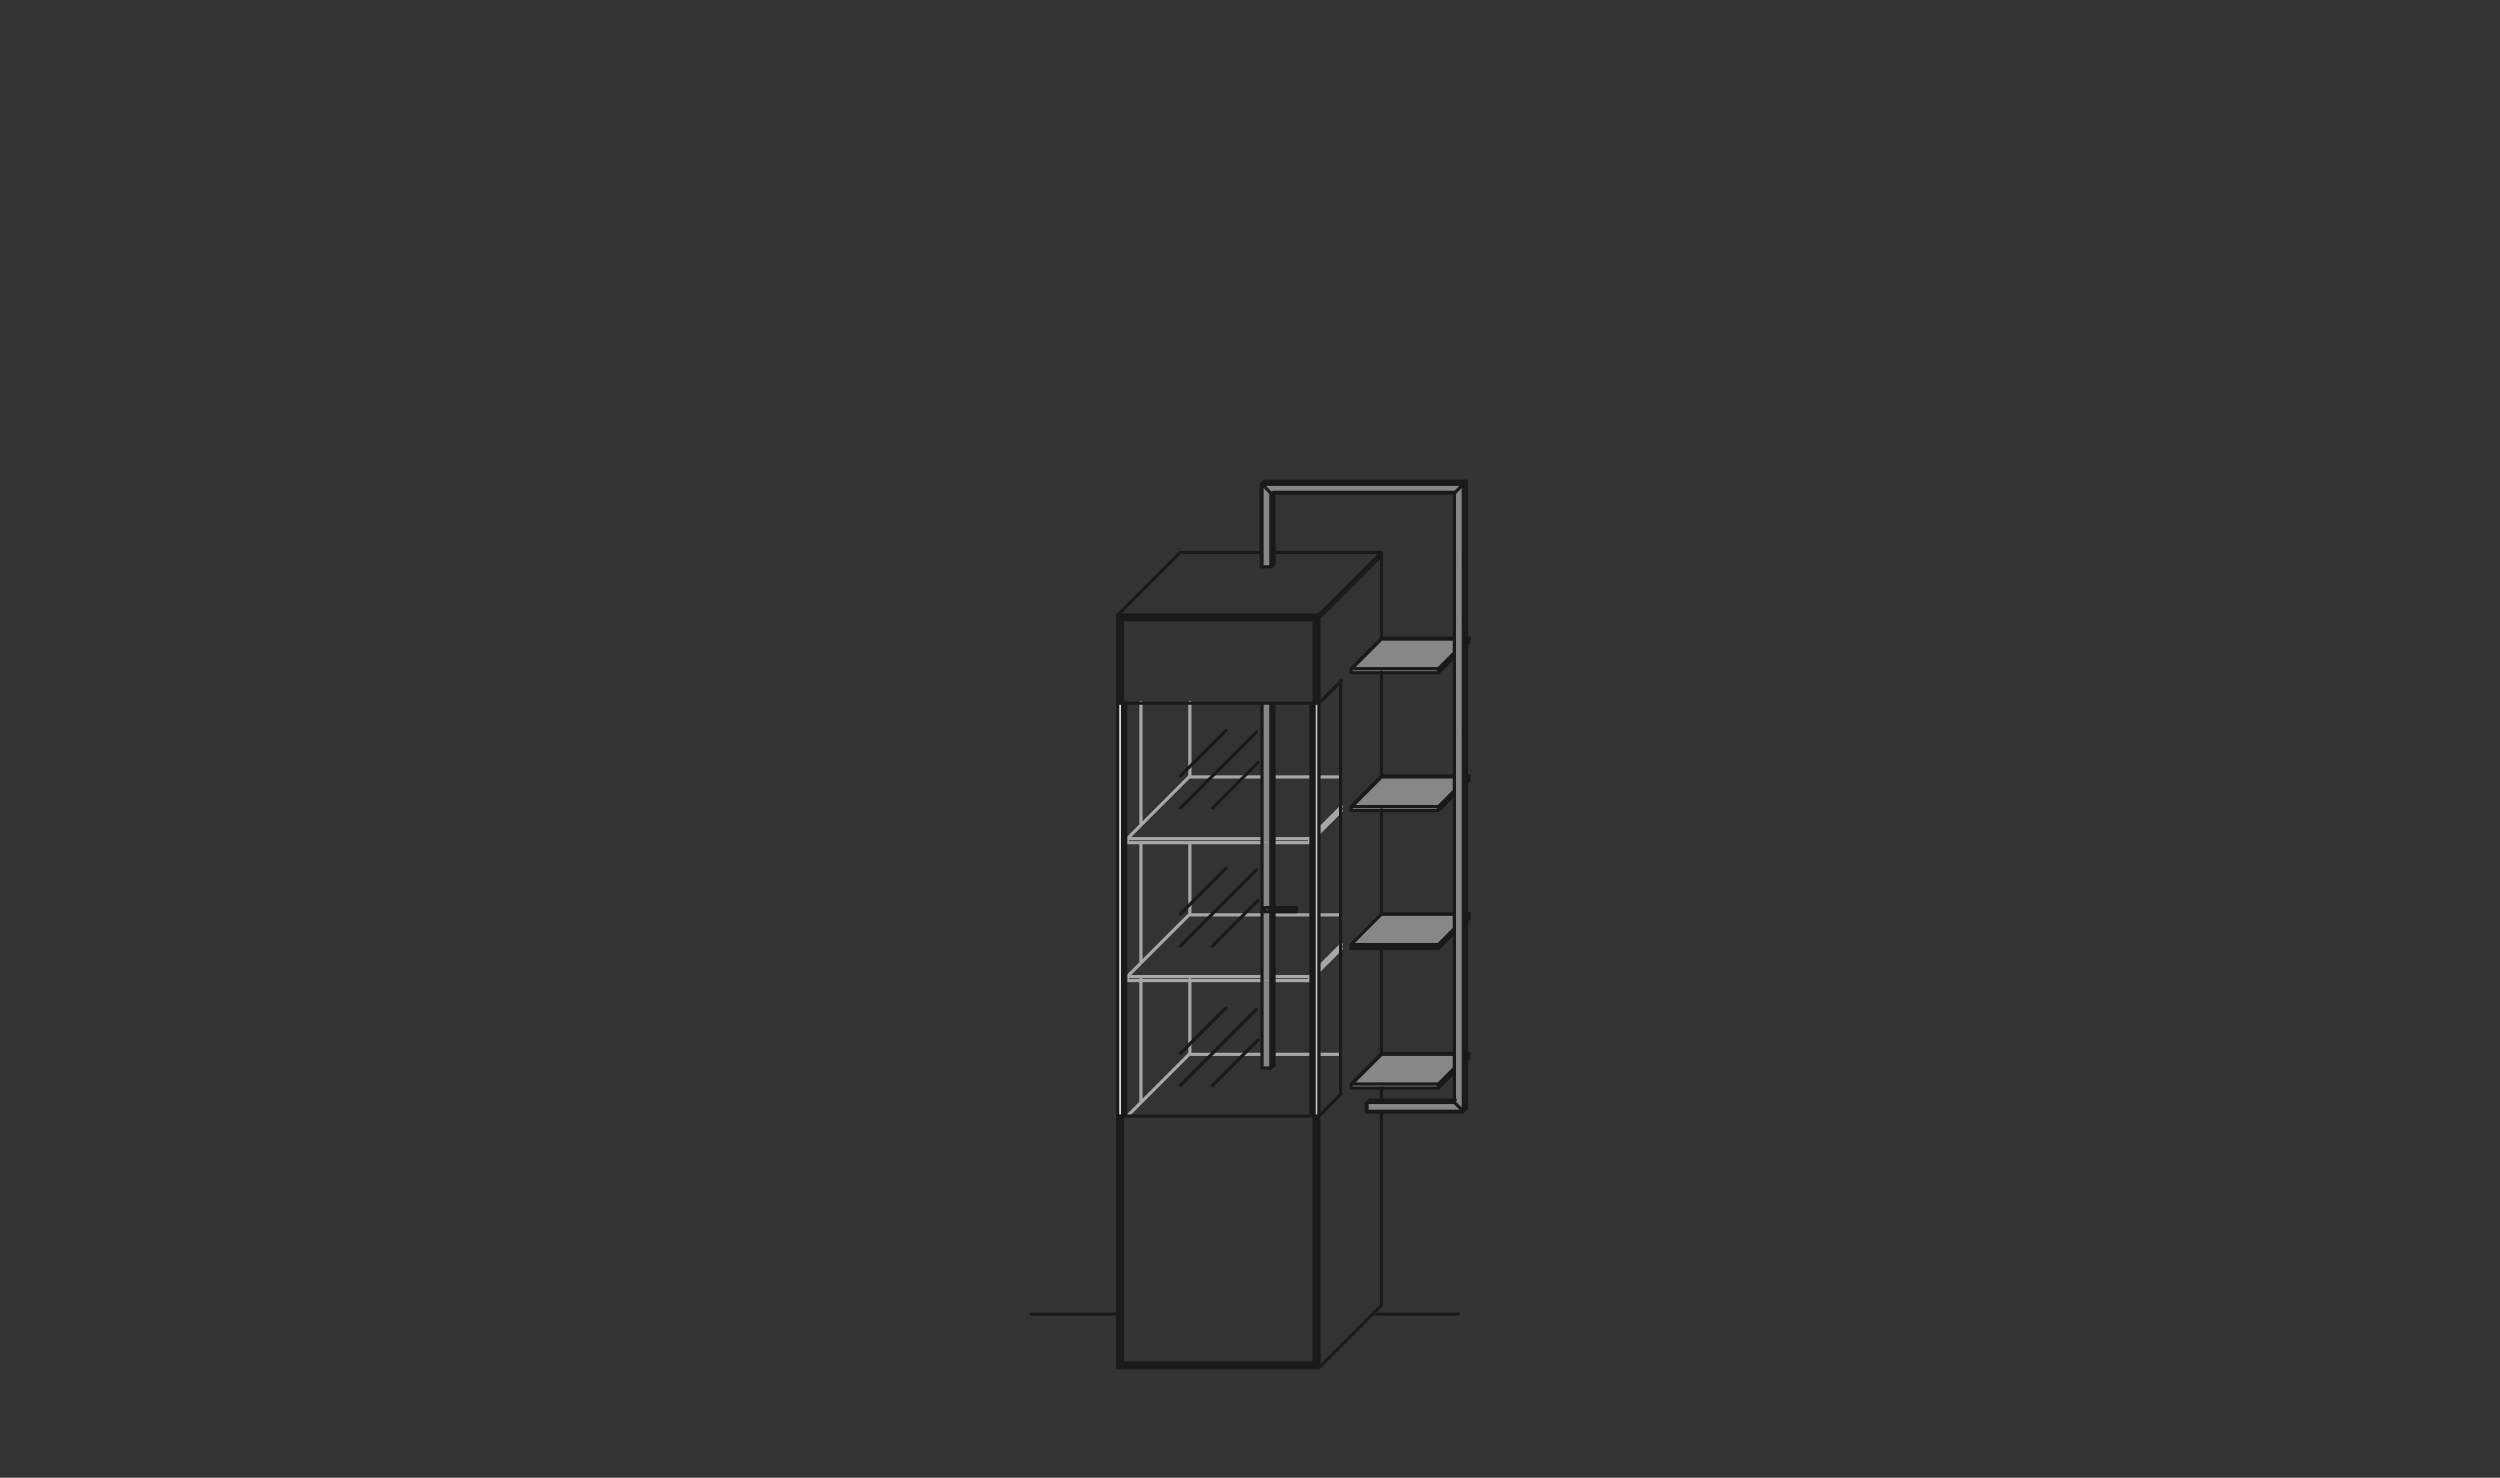 <?xml version="1.0" encoding="UTF-8"?>
<svg xmlns="http://www.w3.org/2000/svg" xmlns:xlink="http://www.w3.org/1999/xlink" version="1.1" id="Ebene_1" x="0px" y="0px" viewBox="0 0 311.8 184.3" style="enable-background:new 0 0 311.8 184.3;" xml:space="preserve">
<rect x="0" y="0" width="311.8" height="184.3" fill="#333333" stroke="none"/>
<style type="text/css">
	.st0{clip-path:url(#SVGID_00000094586754525005751600000007073009761202393240_);fill:#878786;}
	.st1{clip-path:url(#SVGID_00000153702963570263232920000014582653999881974445_);fill:#878786;}
	.st2{clip-path:url(#SVGID_00000038403419675321050130000010876796227253042326_);fill:#878786;}
	.st3{clip-path:url(#SVGID_00000134220167672542823470000014142331323782881413_);fill:#878786;}
	.st4{clip-path:url(#SVGID_00000029750258422368906790000012071174558930842516_);}
	
		.st5{clip-path:url(#SVGID_00000129894062774766283800000001338330019042995614_);fill:none;stroke:#1A1A18;stroke-width:0.4;stroke-linecap:round;stroke-linejoin:round;stroke-miterlimit:10;}
	
		.st6{clip-path:url(#SVGID_00000119799421777973344480000002766823534592540084_);fill:none;stroke:#A7A7A8;stroke-width:0.4;stroke-linecap:round;stroke-linejoin:round;stroke-miterlimit:10;}
	.st7{clip-path:url(#SVGID_00000087379156450454006650000017533923259171904395_);}
	
		.st8{clip-path:url(#SVGID_00000063634171422597633130000012789239333868418984_);fill:none;stroke:#1A1A18;stroke-width:0.4;stroke-linecap:round;stroke-linejoin:round;stroke-miterlimit:10;}
	.st9{clip-path:url(#SVGID_00000091729321129900866540000012283984574304810927_);fill:#1A1A18;}
	.st10{clip-path:url(#SVGID_00000073719523063361710040000016185358516324606908_);}
	.st11{clip-path:url(#SVGID_00000176027197325749175060000002756595051204654224_);}
	.st12{clip-path:url(#SVGID_00000168816731990748916910000016481502511398118334_);}
	
		.st13{clip-path:url(#SVGID_00000114773935734706563870000009700790800464659848_);fill:url(#SVGID_00000124149076627751869090000008010403304852876463_);}
	.st14{clip-path:url(#SVGID_00000175323964396865624200000012421790429568332431_);}
	.st15{clip-path:url(#SVGID_00000171704664993935893490000007001459322650012337_);}
	
		.st16{clip-path:url(#SVGID_00000006679518813171863600000018157835478163401098_);fill:url(#SVGID_00000144298237576585542250000013769545177727336635_);}
	.st17{clip-path:url(#SVGID_00000172419217243658000170000018013116604133407150_);}
	.st18{clip-path:url(#SVGID_00000087394388158763162600000016728635994482022554_);}
	.st19{clip-path:url(#SVGID_00000139263414690358954210000007482895641807216306_);fill:none;}
	.st20{clip-path:url(#SVGID_00000033346670042507255080000004567442477185040284_);}
	.st21{clip-path:url(#SVGID_00000036245763412356960080000014309658366501504702_);}
	.st22{clip-path:url(#SVGID_00000116955634457862170800000011192920312150632333_);fill:none;}
	.st23{clip-path:url(#SVGID_00000177445453863578120380000007797516585364330171_);fill:#878786;}
	.st24{clip-path:url(#SVGID_00000136402751697115619830000008566569183900025478_);fill:#878786;}
	.st25{clip-path:url(#SVGID_00000129908683899435732500000007117703466839476412_);}
	
		.st26{clip-path:url(#SVGID_00000106831690149314142050000009779497474570582438_);fill:none;stroke:#1A1A18;stroke-width:0.4;stroke-linecap:round;stroke-linejoin:round;stroke-miterlimit:10;}
</style>
<g>
	<g>
		<defs>
			<rect id="SVGID_1_" x="128.4" y="59.8" width="55" height="111"></rect>
		</defs>
		<clipPath id="SVGID_00000121261109668743964120000017704611409058724028_">
			<use xlink:href="#SVGID_1_" style="overflow:visible;"></use>
		</clipPath>
		<path style="clip-path:url(#SVGID_00000121261109668743964120000017704611409058724028_);fill:#878786;" d="M172.3,79.6l-3.8,3.8    v0.4h10.9v-0.4v0.4l2-2v-0.4v-1.8H172.3z M182.9,79.6v0.8l0.3-0.3v-0.4L182.9,79.6L182.9,79.6z"></path>
	</g>
	<g>
		<defs>
			<rect id="SVGID_00000098194317117823812330000015468085720276737704_" x="128.4" y="59.8" width="55" height="111"></rect>
		</defs>
		<clipPath id="SVGID_00000124847671852348570630000014636024205523802030_">
			<use xlink:href="#SVGID_00000098194317117823812330000015468085720276737704_" style="overflow:visible;"></use>
		</clipPath>
		<path style="clip-path:url(#SVGID_00000124847671852348570630000014636024205523802030_);fill:#878786;" d="M172.3,96.8l-3.8,3.8    v0.4h10.9v-0.4v0.4l2-2v-0.4v-1.8H172.3z M182.9,96.8v0.8l0.3-0.3v-0.4L182.9,96.8L182.9,96.8z"></path>
	</g>
	<g>
		<defs>
			<rect id="SVGID_00000111910870128392990360000004708006581617727397_" x="128.4" y="59.8" width="55" height="111"></rect>
		</defs>
		<clipPath id="SVGID_00000126281905756359107120000006384151794559984263_">
			<use xlink:href="#SVGID_00000111910870128392990360000004708006581617727397_" style="overflow:visible;"></use>
		</clipPath>
		<path style="clip-path:url(#SVGID_00000126281905756359107120000006384151794559984263_);fill:#878786;" d="M172.3,114l-3.8,3.8    v0.4h10.9v-0.4v0.4l2-2v-0.4V114H172.3z M182.9,114v0.8l0.3-0.3V114H182.9z"></path>
	</g>
	<g>
		<defs>
			<rect id="SVGID_00000014596759568002028470000014630621472462869934_" x="128.4" y="59.8" width="55" height="111"></rect>
		</defs>
		<clipPath id="SVGID_00000072967461850514621410000012330121680431097217_">
			<use xlink:href="#SVGID_00000014596759568002028470000014630621472462869934_" style="overflow:visible;"></use>
		</clipPath>
		<path style="clip-path:url(#SVGID_00000072967461850514621410000012330121680431097217_);fill:#878786;" d="M172.3,131.4l-3.8,3.8    v0.4h10.9v-0.4v0.4l2-2v-0.4v-1.8H172.3z M182.9,131.4v0.8l0.3-0.3v-0.4h-0.3V131.4z"></path>
	</g>
	<g>
		<defs>
			<rect id="SVGID_00000036936271633698570370000016359124587874270884_" x="128.4" y="59.8" width="55" height="111"></rect>
		</defs>
		<clipPath id="SVGID_00000112600742893465817240000001530031685993624989_">
			<use xlink:href="#SVGID_00000036936271633698570370000016359124587874270884_" style="overflow:visible;"></use>
		</clipPath>
		<g style="clip-path:url(#SVGID_00000112600742893465817240000001530031685993624989_);">
			<g>
				<defs>
					<rect id="SVGID_00000096746647883025087740000007600483901501126539_" x="128.4" y="59.8" width="55" height="111"></rect>
				</defs>
				<clipPath id="SVGID_00000176743128808347882010000010868470120803923376_">
					<use xlink:href="#SVGID_00000096746647883025087740000007600483901501126539_" style="overflow:visible;"></use>
				</clipPath>
				
					<path style="clip-path:url(#SVGID_00000176743128808347882010000010868470120803923376_);fill:none;stroke:#1A1A18;stroke-width:0.4;stroke-linecap:round;stroke-linejoin:round;stroke-miterlimit:10;" d="      M182.9,131.4h0.4 M172.3,131.4h9.1 M182.9,96.8h0.4 M172.3,96.8h9.1 M182.9,79.6h0.4 M172.3,79.6h9.1 M182.9,114h0.4 M172.3,114      h9.1"></path>
			</g>
		</g>
	</g>
	<g>
		<defs>
			<rect id="SVGID_00000000905452247599187150000004163635726776349336_" x="128.4" y="59.8" width="55" height="111"></rect>
		</defs>
		<clipPath id="SVGID_00000047769028276516355300000000824725676854163854_">
			<use xlink:href="#SVGID_00000000905452247599187150000004163635726776349336_" style="overflow:visible;"></use>
		</clipPath>
		
			<path style="clip-path:url(#SVGID_00000047769028276516355300000000824725676854163854_);fill:none;stroke:#A7A7A8;stroke-width:0.4;stroke-linecap:round;stroke-linejoin:round;stroke-miterlimit:10;" d="    M142.3,137.5v-15.4 M140.6,139.2l7.8-7.8 M148.4,122.2v9.3h18.8 M163.3,122.3l4-4 M163.3,121.8l4-4 M142.3,120.1v-15 M148.4,105.1    v9h18.8 M140.6,121.8l7.8-7.8 M163.3,105.1l4-4 M163.3,104.6l4-4 M142.3,102.9V87.6 M148.4,87.6v9.3h18.8 M140.6,104.6l7.8-7.8     M140.6,105.1v-0.4 M163.3,105.1v-0.4 M163.3,104.6h-22.7 M163.3,105.1h-22.7 M140.6,122.3v-0.4 M163.3,122.3v-0.4 M163.3,121.8    h-22.7 M163.3,122.3h-22.7"></path>
	</g>
	<g>
		<defs>
			<rect id="SVGID_00000003094175293676117690000010983444631993461947_" x="128.4" y="59.8" width="55" height="111"></rect>
		</defs>
		<clipPath id="SVGID_00000035494290324934673990000016591903198614503091_">
			<use xlink:href="#SVGID_00000003094175293676117690000010983444631993461947_" style="overflow:visible;"></use>
		</clipPath>
		<g style="clip-path:url(#SVGID_00000035494290324934673990000016591903198614503091_);">
			<g>
				<defs>
					<rect id="SVGID_00000067915681653632446800000005743047059038442634_" x="128.4" y="59.8" width="55" height="111"></rect>
				</defs>
				<clipPath id="SVGID_00000168093136646264182720000009821995255562847890_">
					<use xlink:href="#SVGID_00000067915681653632446800000005743047059038442634_" style="overflow:visible;"></use>
				</clipPath>
				
					<path style="clip-path:url(#SVGID_00000168093136646264182720000009821995255562847890_);fill:none;stroke:#1A1A18;stroke-width:0.4;stroke-linecap:round;stroke-linejoin:round;stroke-miterlimit:10;" d="      M181.4,133.7v-2.2h-9.1l-3.8,3.8v0.4h10.9L181.4,133.7z M182.9,132.2l0.4-0.3v-0.4h-0.4V132.2z M183.2,131.4v0.4 M179.4,135.2      v0.4 M168.5,135.2v0.4 M182.9,132.2l0.4-0.3 M179.4,135.7l2-2 M168.5,135.7h10.9 M168.5,135.2h10.9 M182.9,131.8l0.4-0.4       M179.4,135.2l2-2 M168.5,135.2l3.8-3.8 M182.9,131.4h0.4 M172.3,131.4h9.1 M181.4,116.3V114h-9.1l-3.8,3.8v0.4h10.9      L181.4,116.3z M182.9,114.8l0.4-0.3V114h-0.4V114.8z M183.2,114v0.4 M179.4,117.8v0.4 M168.5,117.8v0.4 M182.9,114.8l0.4-0.3       M179.4,118.3l2-2 M168.5,118.3h10.9 M168.5,117.8h10.9 M182.9,114.4l0.4-0.3 M179.4,117.8l2-2 M168.5,117.8l3.8-3.8 M182.9,114      h0.4 M172.3,114h9.1 M181.4,99.1v-2.2h-9.1l-3.8,3.8v0.4h10.9L181.4,99.1z M182.9,97.6l0.4-0.3v-0.4h-0.4V97.6z M183.2,96.8v0.4       M179.4,100.6v0.4 M168.5,100.6v0.4 M182.9,97.6l0.4-0.3 M179.4,101.1l2-2 M168.5,101.1h10.9 M168.5,100.6h10.9 M182.9,97.2      l0.4-0.4 M179.4,100.6l2-2 M168.5,100.6l3.8-3.8 M182.9,96.8h0.4 M172.3,96.8h9.1 M181.4,81.9v-2.2h-9.1l-3.8,3.8v0.4h10.9      L181.4,81.9z M182.9,80.4l0.4-0.4v-0.4h-0.4V80.4z M183.2,79.6V80 M183.2,96.8v0.4 M183.2,114v0.4 M183.2,131.4v0.4       M179.4,135.2v0.4 M168.5,135.2v0.4 M179.4,117.8v0.4 M168.5,117.8v0.4 M179.4,100.6v0.4 M168.5,100.6v0.4 M179.4,83.4v0.4       M168.5,83.4v0.4 M182.9,80.4l0.4-0.4 M179.4,83.9l2-2 M182.9,114.4l0.4-0.3 M179.4,117.8l2-2 M182.9,114.8l0.4-0.3       M179.4,118.3l2-2 M182.9,97.2l0.4-0.4 M179.4,100.6l2-2 M182.9,97.6l0.4-0.3 M179.4,101.1l2-2 M168.5,100.6l3.8-3.8       M168.5,117.8l3.8-3.8 M168.5,135.2l3.8-3.8 M182.9,131.8l0.4-0.4 M179.4,135.2l2-2 M182.9,132.2l0.4-0.3 M179.4,135.7l2-2       M168.5,135.7h10.9 M168.5,135.2h10.9 M168.5,101.1h10.9 M168.5,100.6h10.9 M168.5,83.9h10.9 M168.5,83.4h10.9 M168.5,118.3      h10.9 M168.5,117.8h10.9 M182.9,80l0.4-0.4 M179.4,83.4l2-2 M168.5,83.4l3.8-3.8"></path>
			</g>
		</g>
	</g>
	<g>
		<defs>
			<rect id="SVGID_00000021809728192778255140000007791554421324823715_" x="128.4" y="59.8" width="55" height="111"></rect>
		</defs>
		<clipPath id="SVGID_00000054251418523392250220000013702638399041987479_">
			<use xlink:href="#SVGID_00000021809728192778255140000007791554421324823715_" style="overflow:visible;"></use>
		</clipPath>
		
			<rect x="157.7" y="113.2" style="clip-path:url(#SVGID_00000054251418523392250220000013702638399041987479_);fill:#1A1A18;" width="4" height="0.4"></rect>
	</g>
	<g>
		<defs>
			<rect id="SVGID_00000065760369351222935980000018132739197586731418_" x="128.4" y="59.8" width="55" height="111"></rect>
		</defs>
		<clipPath id="SVGID_00000062176528830052875970000006681603394957278373_">
			<use xlink:href="#SVGID_00000065760369351222935980000018132739197586731418_" style="overflow:visible;"></use>
		</clipPath>
		<g style="clip-path:url(#SVGID_00000062176528830052875970000006681603394957278373_);">
			<g>
				<defs>
					<rect id="SVGID_00000036243079522425504480000009492679352037928379_" x="128.4" y="59.8" width="55" height="111"></rect>
				</defs>
				<clipPath id="SVGID_00000128475847738010642720000000286820061158171315_">
					<use xlink:href="#SVGID_00000036243079522425504480000009492679352037928379_" style="overflow:visible;"></use>
				</clipPath>
				<g style="clip-path:url(#SVGID_00000128475847738010642720000000286820061158171315_);">
					<g>
						<g>
							<defs>
								<rect id="SVGID_00000177485671381967088430000012111328091280206989_" x="130.4" y="80.7" width="19" height="59.6"></rect>
							</defs>
							<clipPath id="SVGID_00000008834124748738661570000007328025060320354176_">
								<use xlink:href="#SVGID_00000177485671381967088430000012111328091280206989_" style="overflow:visible;"></use>
							</clipPath>
							<g style="clip-path:url(#SVGID_00000008834124748738661570000007328025060320354176_);">
								<g>
									<defs>
										<path id="SVGID_00000138550195660419505720000017316979090790508478_" d="M139.4,139.2h0.6V87.7h-0.6V139.2z M140.4,87.7            H140v51.6h0.4V87.7z"></path>
									</defs>
									<clipPath id="SVGID_00000133531019386095405300000002301863764497880210_">
										<use xlink:href="#SVGID_00000138550195660419505720000017316979090790508478_" style="overflow:visible;"></use>
									</clipPath>
									
										<linearGradient id="SVGID_00000000206200395291678420000006568991138975083179_" gradientUnits="userSpaceOnUse" x1="92.954" y1="-40.115" x2="93.954" y2="-40.115" gradientTransform="matrix(1.021 0 0 1.021 44.468 154.446)">
										<stop offset="0" style="stop-color:#FFFFFF"></stop>
										<stop offset="0.196" style="stop-color:#FBFBFB"></stop>
										<stop offset="0.399" style="stop-color:#EEEFEF"></stop>
										<stop offset="0.605" style="stop-color:#DADADA"></stop>
										<stop offset="0.812" style="stop-color:#BDBEBE"></stop>
										<stop offset="1" style="stop-color:#9C9D9D"></stop>
									</linearGradient>
									
										<rect x="139.4" y="87.7" style="clip-path:url(#SVGID_00000133531019386095405300000002301863764497880210_);fill:url(#SVGID_00000000206200395291678420000006568991138975083179_);" width="1" height="51.6"></rect>
								</g>
							</g>
						</g>
					</g>
				</g>
			</g>
			<g>
				<defs>
					<rect id="SVGID_00000088835779193473034270000002484398279916337087_" x="128.4" y="59.8" width="55" height="111"></rect>
				</defs>
				<clipPath id="SVGID_00000077298284563886052910000013995116034944192431_">
					<use xlink:href="#SVGID_00000088835779193473034270000002484398279916337087_" style="overflow:visible;"></use>
				</clipPath>
				<g style="clip-path:url(#SVGID_00000077298284563886052910000013995116034944192431_);">
					<g>
						<g>
							<defs>
								<rect id="SVGID_00000179615409991643579750000017994784918052731059_" x="154.5" y="80.7" width="19" height="59.6"></rect>
							</defs>
							<clipPath id="SVGID_00000060725430689318439370000014222707623664548254_">
								<use xlink:href="#SVGID_00000179615409991643579750000017994784918052731059_" style="overflow:visible;"></use>
							</clipPath>
							<g style="clip-path:url(#SVGID_00000060725430689318439370000014222707623664548254_);">
								<g>
									<defs>
										<path id="SVGID_00000046297596022106372720000004705413029986329986_" d="M163.9,139.2h0.6V87.7h-0.6V139.2z M163.9,87.7            h-0.4v51.6h0.4V87.7z"></path>
									</defs>
									<clipPath id="SVGID_00000033359125214788887380000011105035980271577759_">
										<use xlink:href="#SVGID_00000046297596022106372720000004705413029986329986_" style="overflow:visible;"></use>
									</clipPath>
									
										<linearGradient id="SVGID_00000031180331146450251610000017373211463360889739_" gradientUnits="userSpaceOnUse" x1="92.766" y1="-40.125" x2="93.766" y2="-40.125" gradientTransform="matrix(1.021 0 0 1.021 68.717 154.46)">
										<stop offset="0" style="stop-color:#FFFFFF"></stop>
										<stop offset="0.196" style="stop-color:#FBFBFB"></stop>
										<stop offset="0.399" style="stop-color:#EEEFEF"></stop>
										<stop offset="0.605" style="stop-color:#DADADA"></stop>
										<stop offset="0.812" style="stop-color:#BDBEBE"></stop>
										<stop offset="1" style="stop-color:#9C9D9D"></stop>
									</linearGradient>
									
										<rect x="163.5" y="87.7" style="clip-path:url(#SVGID_00000033359125214788887380000011105035980271577759_);fill:url(#SVGID_00000031180331146450251610000017373211463360889739_);" width="1" height="51.6"></rect>
								</g>
							</g>
						</g>
					</g>
				</g>
			</g>
			<g>
				<defs>
					<rect id="SVGID_00000060028155652572430080000012836735002715861130_" x="128.4" y="59.8" width="55" height="111"></rect>
				</defs>
				<clipPath id="SVGID_00000160885535374315712380000016086808103883444414_">
					<use xlink:href="#SVGID_00000060028155652572430080000012836735002715861130_" style="overflow:visible;"></use>
				</clipPath>
				<g style="clip-path:url(#SVGID_00000160885535374315712380000016086808103883444414_);">
					<g>
						<g>
							<defs>
								<rect id="SVGID_00000057144988351482606680000006094860101362838184_" x="131.4" y="80.7" width="41" height="59.6"></rect>
							</defs>
							<clipPath id="SVGID_00000022537274601281794970000001288555952073695623_">
								<use xlink:href="#SVGID_00000057144988351482606680000006094860101362838184_" style="overflow:visible;"></use>
							</clipPath>
							<g style="clip-path:url(#SVGID_00000022537274601281794970000001288555952073695623_);">
								<g>
									<defs>
										<path id="SVGID_00000155131715006617641040000015716768025859730829_" d="M163.3,104.6h-22.7v0.4h22.7V104.6z             M161.6,113.5h-0.3H161.6z M163.3,122.3h-22.7v-0.4h22.7V122.3z M158.1,113.5h-0.3H158.1z M157.7,113.2h4v0.4h-4V113.2z             M140.6,104.6h22.7v0.4h-22.7C140.6,105,140.6,104.6,140.6,104.6z M140.4,139.2h23V87.7h-23V139.2z"></path>
									</defs>
									<clipPath id="SVGID_00000142156630628208429510000012605500124351361693_">
										<use xlink:href="#SVGID_00000155131715006617641040000015716768025859730829_" style="overflow:visible;"></use>
									</clipPath>
									
										<rect x="140.4" y="87.7" style="clip-path:url(#SVGID_00000142156630628208429510000012605500124351361693_);fill:none;" width="23" height="51.6"></rect>
								</g>
							</g>
						</g>
					</g>
				</g>
			</g>
			<g>
				<defs>
					<rect id="SVGID_00000175297223944938866300000006239899119257868731_" x="128.4" y="59.8" width="55" height="111"></rect>
				</defs>
				<clipPath id="SVGID_00000160889617012600190500000004487266557786884247_">
					<use xlink:href="#SVGID_00000175297223944938866300000006239899119257868731_" style="overflow:visible;"></use>
				</clipPath>
				<g style="clip-path:url(#SVGID_00000160889617012600190500000004487266557786884247_);">
					<g>
						<g>
							<defs>
								<rect id="SVGID_00000101068644307726629560000008608614263445072520_" x="155.5" y="77.9" width="20.8" height="62.3"></rect>
							</defs>
							<clipPath id="SVGID_00000098929160714343828410000006710006870429431990_">
								<use xlink:href="#SVGID_00000101068644307726629560000008608614263445072520_" style="overflow:visible;"></use>
							</clipPath>
							<g style="clip-path:url(#SVGID_00000098929160714343828410000006710006870429431990_);">
								<g>
									<defs>
										<polygon id="SVGID_00000087408795498292397850000014368601252418658700_" points="164.5,139.2 167.2,136.5 167.2,84.9             164.5,87.7           "></polygon>
									</defs>
									<clipPath id="SVGID_00000108307090083578087120000002925515010254820481_">
										<use xlink:href="#SVGID_00000087408795498292397850000014368601252418658700_" style="overflow:visible;"></use>
									</clipPath>
									
										<rect x="164.5" y="84.9" style="clip-path:url(#SVGID_00000108307090083578087120000002925515010254820481_);fill:none;" width="2.8" height="54.3"></rect>
								</g>
							</g>
						</g>
					</g>
				</g>
			</g>
		</g>
	</g>
	<g>
		<defs>
			<rect id="SVGID_00000098904722733194349560000014103968232706085286_" x="128.4" y="59.8" width="55" height="111"></rect>
		</defs>
		<clipPath id="SVGID_00000146488613965632416580000009318860758912445580_">
			<use xlink:href="#SVGID_00000098904722733194349560000014103968232706085286_" style="overflow:visible;"></use>
		</clipPath>
		<path style="clip-path:url(#SVGID_00000146488613965632416580000009318860758912445580_);fill:#878786;" d="M158.9,132.9v-1.4    h-0.4v1.8L158.9,132.9z M158.5,131.4h-1.1v1.8h1.1V131.4z M158.9,122.3h-0.4v9.2h0.4V122.3z M158.5,122.3h-1.1v9.2h1.1V122.3z     M158.9,121.8h-0.4v0.4h0.4V121.8z M158.5,121.8h-1.1v0.4h1.1V121.8z M158.9,114h-0.4v7.8h0.4V114z M158.5,114h-1.1v7.8h1.1V114z     M158.9,105.1h-0.4v9h0.4V105.1z M158.5,105.1h-1.1v9h1.1V105.1z M158.9,104.6h-0.4v0.4h0.4V104.6z M158.5,104.6h-1.1v0.4h1.1    V104.6z M158.9,96.8h-0.4v7.8h0.4V96.8z M158.5,96.8h-1.1v7.8h1.1V96.8z M158.9,87.7h-0.4v9.2h0.4V87.7z M158.5,87.7h-1.1v9.2h1.1    V87.7z"></path>
	</g>
	<g>
		<defs>
			<rect id="SVGID_00000024693577527464021260000005354902905283000242_" x="128.4" y="59.8" width="55" height="111"></rect>
		</defs>
		<clipPath id="SVGID_00000016072365595437252010000002462608776349885625_">
			<use xlink:href="#SVGID_00000024693577527464021260000005354902905283000242_" style="overflow:visible;"></use>
		</clipPath>
		<polygon style="clip-path:url(#SVGID_00000016072365595437252010000002462608776349885625_);fill:#878786;" points="157.8,60     157.4,60.4 157.4,70.7 158.5,70.7 158.9,70.3 158.9,61.5 181.4,61.5 181.4,137.2 170.9,137.2 170.5,137.5 170.5,138.6     182.5,138.6 182.9,138.2 182.9,60   "></polygon>
	</g>
	<g>
		<defs>
			<rect id="SVGID_00000111901785425640151800000012445183810029750931_" x="128.4" y="59.8" width="55" height="111"></rect>
		</defs>
		<clipPath id="SVGID_00000000903196856578780630000002958128412083962521_">
			<use xlink:href="#SVGID_00000111901785425640151800000012445183810029750931_" style="overflow:visible;"></use>
		</clipPath>
		<g style="clip-path:url(#SVGID_00000000903196856578780630000002958128412083962521_);">
			<g>
				<defs>
					<rect id="SVGID_00000104704953403341723940000003755949898470894771_" x="128.4" y="59.8" width="55" height="111"></rect>
				</defs>
				<clipPath id="SVGID_00000124840780530562964770000013480176629220754618_">
					<use xlink:href="#SVGID_00000104704953403341723940000003755949898470894771_" style="overflow:visible;"></use>
				</clipPath>
				
					<path style="clip-path:url(#SVGID_00000124840780530562964770000013480176629220754618_);fill:none;stroke:#1A1A18;stroke-width:0.4;stroke-linecap:round;stroke-linejoin:round;stroke-miterlimit:10;" d="      M181.4,137.2h-10.6l-0.4,0.4v1.1h12l0.4-0.4V60h-25.1l-0.4,0.4v10.3h1.1l0.4-0.4v-8.9h22.6V137.2z M182.9,138.2V60 M170.9,137.2      h10.6 M170.5,137.5v1.1 M158.9,70.3v-8.9 M158.5,70.7h-1.1 M157.8,60h25.1 M182.5,60.4l0.4-0.4 M182.5,60.4l0.4-0.4 M158.5,70.7      l0.4-0.4 M158.5,70.7l0.4-0.4 M157.4,60.4l0.4-0.4 M157.4,60.4l0.4-0.4 M182.5,138.6l0.4-0.4 M182.5,138.6l0.4-0.4 M170.5,137.5      l0.4-0.4 M170.5,137.5l0.4-0.4 M158.5,133.2h-1.1 M158.9,132.9V87.7 M158.5,133.2l0.4-0.4 M157.4,133.2V87.7 M158.5,133.2V87.7       M151.2,135.4l5.7-5.7 M147.2,131.4l5.7-5.7 M147.2,135.4l9.5-9.5 M151.2,118l5.7-5.7 M147.2,114l5.7-5.7 M147.2,118l9.5-9.5       M151.2,100.8l5.7-5.7 M147.2,96.8l5.7-5.7 M147.2,100.8l9.5-9.5 M167.2,136.5V84.9 M164.5,87.7l2.8-2.8 M164.5,139.2l2.8-2.8       M128.6,163.9h10.7 M171.2,163.9h10.7 M164.5,170.6l7.8-7.8 M164.5,77.1l7.8-7.8 M164.5,76.7l7.8-7.8 M139.4,76.7l7.8-7.8       M157.9,113.5c0-0.1,0.1-0.1,0.1-0.1c0.1,0,0.1,0.1,0.1,0.1c0,0.1-0.1,0.1-0.1,0.1C157.9,113.6,157.9,113.5,157.9,113.5z       M161.3,113.5c0-0.1,0.1-0.1,0.1-0.1c0.1,0,0.1,0.1,0.1,0.1c0,0.1-0.1,0.1-0.1,0.1C161.4,113.6,161.3,113.5,161.3,113.5z       M161.7,113.7h-4 M157.7,113.7v-0.4 M161.7,113.7v-0.4 M161.7,113.2h-4 M140.4,139.2V87.7 M164.1,170.2h-24.3 M164.1,170.6      v-31.3 M164.1,87.7V77.1 M139.8,170.6v-31.3 M139.8,87.7V77.1 M164.5,139.2h-25.1 M164.5,87.7h-25.1 M163.9,170H140       M164.5,170.6h-25.1 M164.5,170.6V76.7 M163.5,170.2V170 M163.5,139.2V87.7 M163.5,77.3v-0.2 M163.9,170V77.3 M140,170V77.3       M163.9,77.3H140 M140.4,170.2V170 M140.4,77.3v-0.2 M164.5,77.1h-25.1 M164.5,76.7h-25.1 M139.4,170.6V76.7 M172.3,79.6V68.9       M172.3,96.8v-13 M172.3,114v-13 M172.3,131.4v-13.2 M172.3,137.2v-1.5 M172.3,162.8v-24.2 M157.4,68.9h-10.2 M172.3,68.9h-13.4       M181.4,137.5l1.1,1.1 M182.5,60.4l-1.1,1.1 M157.4,60.4l1.1,1.1 M170.5,137.5h10.9 M181.4,137.5v-76 M158.5,61.5h22.9       M158.5,70.7v-9.2 M170.5,138.6h12 M182.5,138.6V60.4 M157.4,60.4h25.1 M157.4,70.7V60.4 M157.4,68.9h-10.2 M172.3,68.9h-13.4"></path>
			</g>
		</g>
	</g>
</g>
</svg>
